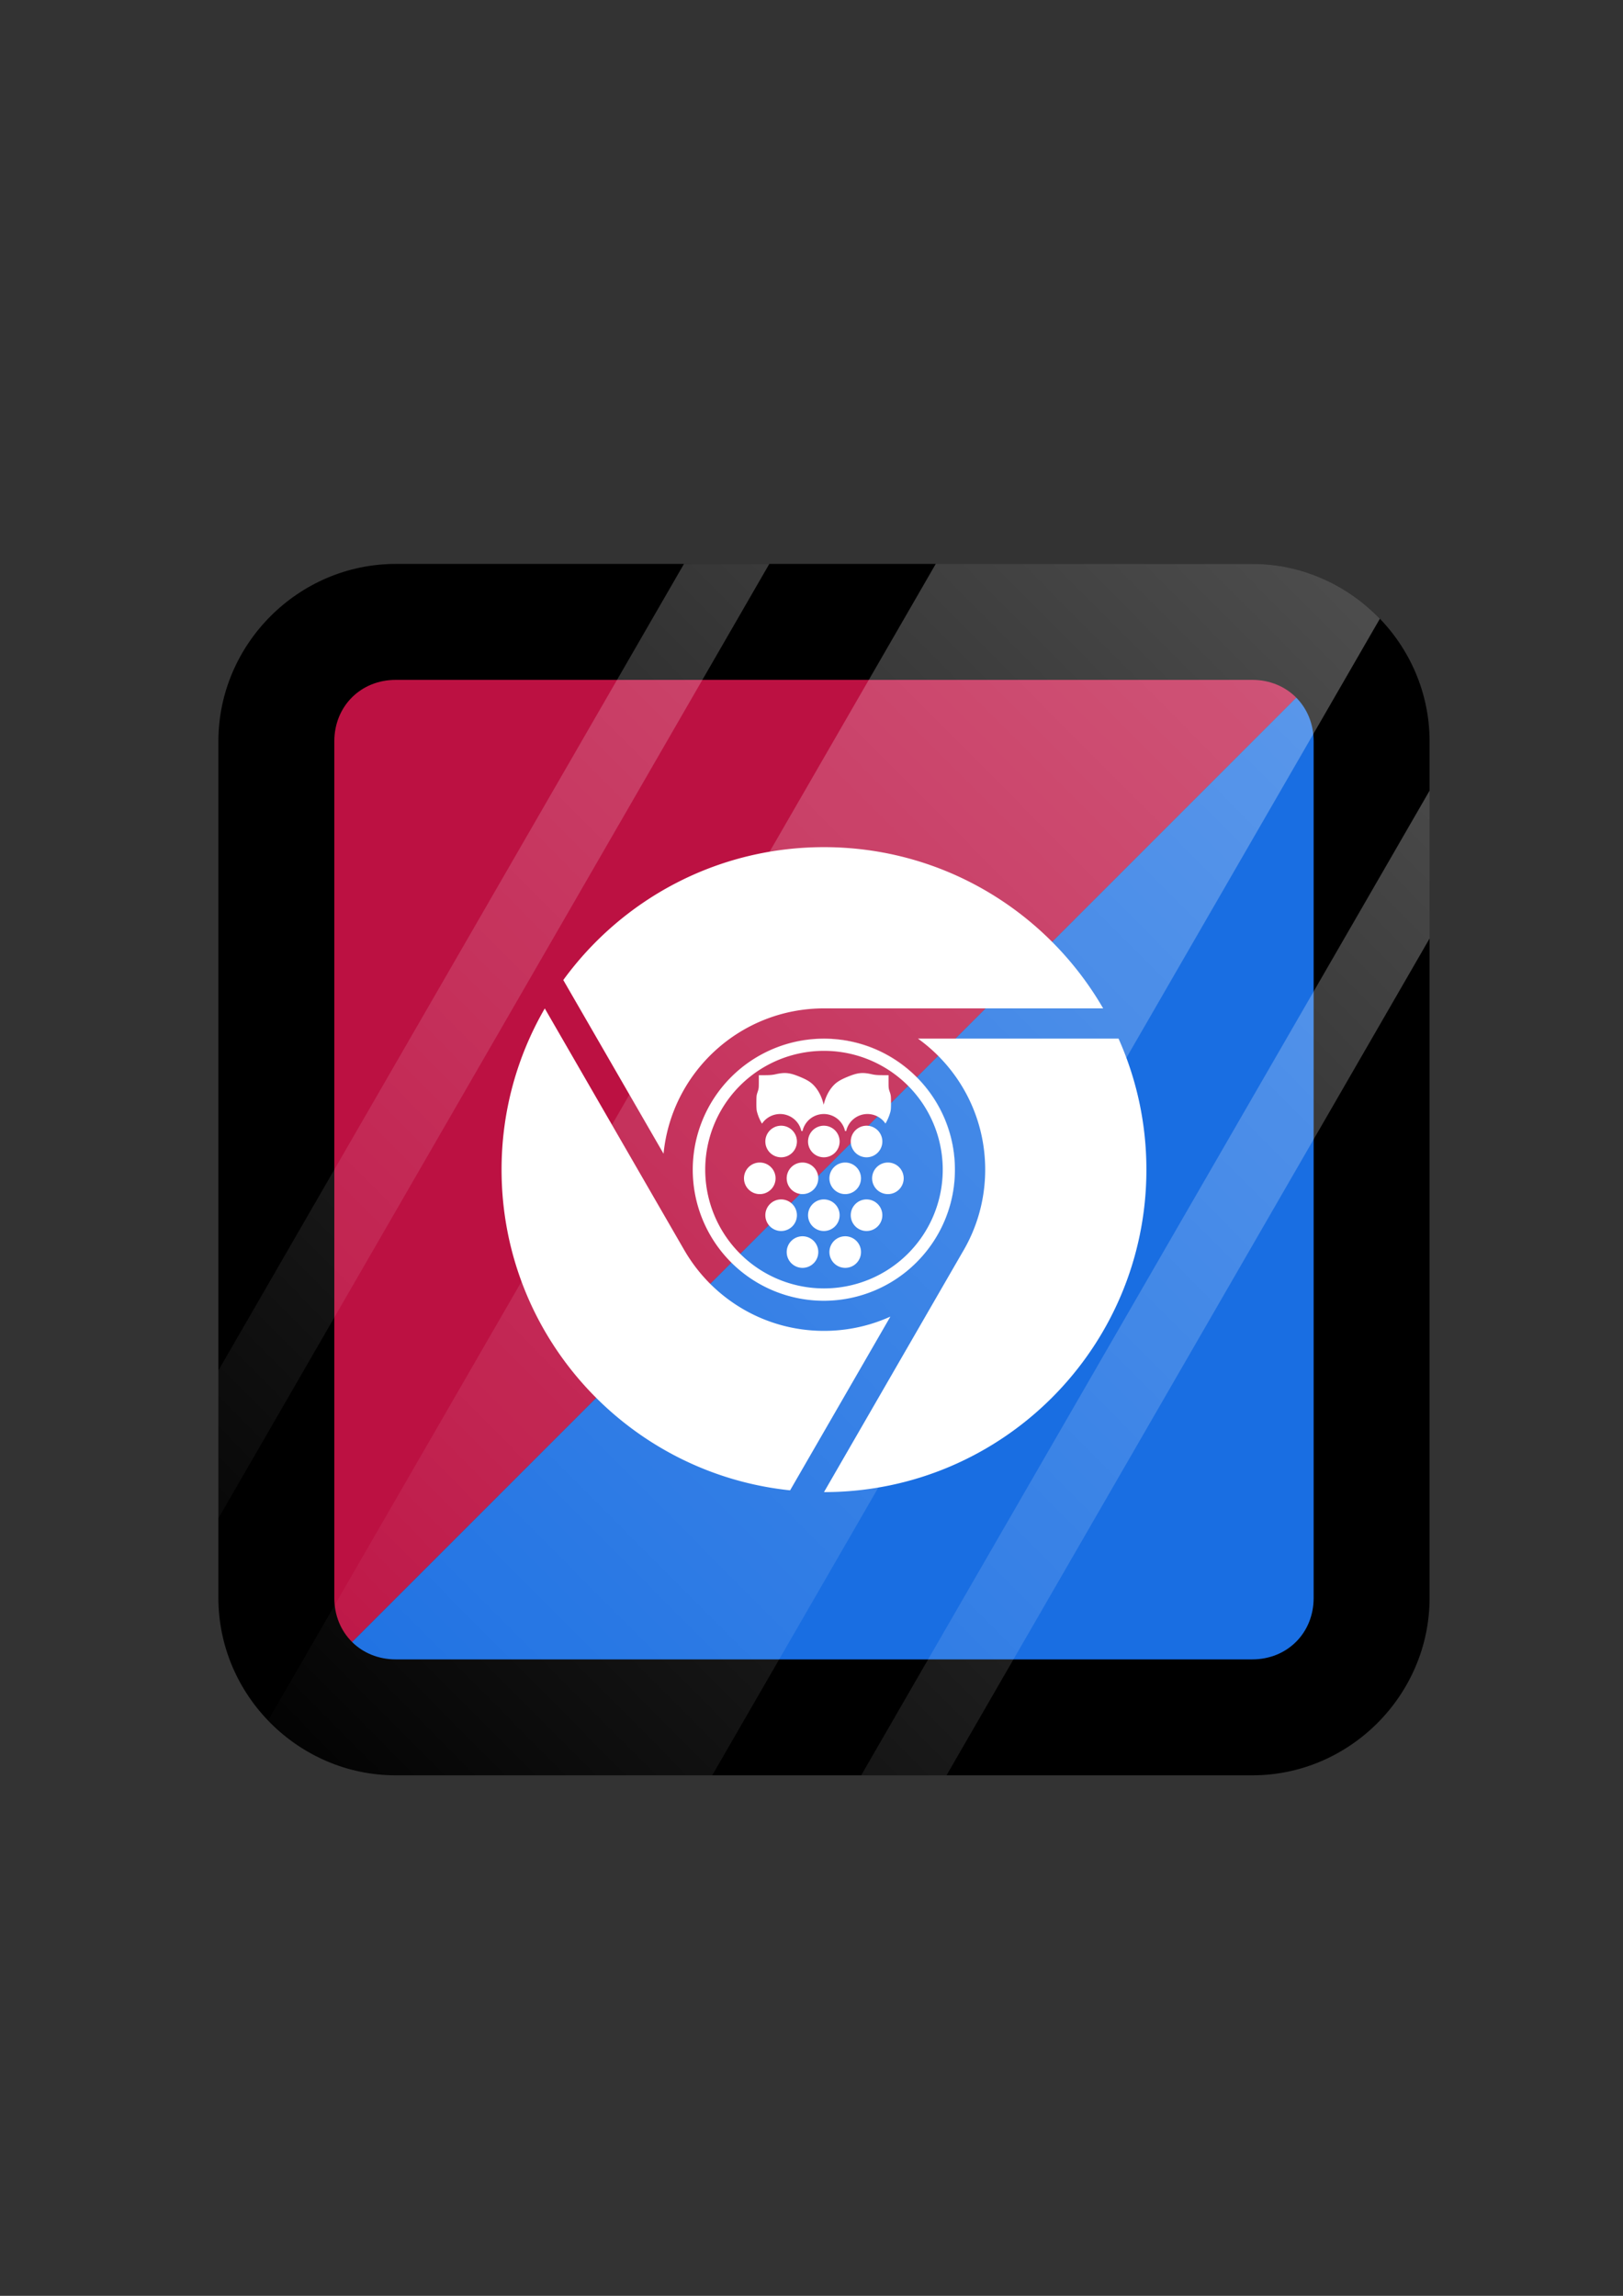 <?xml version="1.0" encoding="UTF-8" standalone="no"?>
<!-- Created with Inkscape (http://www.inkscape.org/) -->

<svg
   width="210mm"
   height="297mm"
   viewBox="0 0 210 297"
   version="1.1"
   id="svg988"
   inkscape:version="1.2.1 (9c6d41e410, 2022-07-14)"
   sodipodi:docname="232308958-35547bb1-74a4-4b33-8126-63b7ebe6a5d9.svg"
   inkscape:export-filename="fullpageos-logo-april-2023-new-rasp.png"
   inkscape:export-xdpi="629.29578"
   inkscape:export-ydpi="629.29578"
   xml:space="preserve"
   xmlns:inkscape="http://www.inkscape.org/namespaces/inkscape"
   xmlns:sodipodi="http://sodipodi.sourceforge.net/DTD/sodipodi-0.dtd"
   xmlns:xlink="http://www.w3.org/1999/xlink"
   xmlns="http://www.w3.org/2000/svg"
   xmlns:svg="http://www.w3.org/2000/svg"><rect x="0" y="0" width="210" height="297" fill="#333333" stroke="none"/><sodipodi:namedview
     id="namedview990"
     pagecolor="#505050"
     bordercolor="#ffffff"
     borderopacity="1"
     inkscape:showpageshadow="0"
     inkscape:pageopacity="0"
     inkscape:pagecheckerboard="1"
     inkscape:deskcolor="#505050"
     inkscape:document-units="mm"
     showgrid="false"
     inkscape:zoom="0.47748556"
     inkscape:cx="388.49343"
     inkscape:cy="723.58209"
     inkscape:window-width="1920"
     inkscape:window-height="1001"
     inkscape:window-x="2391"
     inkscape:window-y="-9"
     inkscape:window-maximized="1"
     inkscape:current-layer="svg988"
     showguides="true"><sodipodi:guide
       position="105.106,134.199"
       orientation="0,-1"
       id="guide3166"
       inkscape:locked="false" /><sodipodi:guide
       position="106.575,134.884"
       orientation="1,0"
       id="guide3168"
       inkscape:locked="false" /><sodipodi:guide
       position="109.808,144.386"
       orientation="0,-1"
       id="guide3170"
       inkscape:locked="false" /><sodipodi:guide
       position="107.534,135.821"
       orientation="0,-1"
       id="guide3174"
       inkscape:locked="false" /></sodipodi:namedview><defs
     id="defs985"><linearGradient
       inkscape:collect="always"
       xlink:href="#linearGradient13030"
       id="linearGradient940"
       gradientUnits="userSpaceOnUse"
       x1="623.015"
       y1="-263.68"
       x2="567.678"
       y2="-58.961"
       gradientTransform="rotate(30,-240.622,-921.219)" /><linearGradient
       inkscape:collect="always"
       id="linearGradient13030"><stop
         style="stop-color:#ffffff;stop-opacity:1;"
         offset="0"
         id="stop13026" /><stop
         style="stop-color:#ffffff;stop-opacity:0;"
         offset="1"
         id="stop13028" /></linearGradient></defs><g
     inkscape:label="Layer 1"
     inkscape:groupmode="layer"
     id="layer1"
     inkscape:export-filename="layer1.svg"
     inkscape:export-xdpi="82.937805"
     inkscape:export-ydpi="82.937805"><g
       id="g1837"
       transform="rotate(-135,106.615,151.311)"><path
         id="path901-06-7"
         style="color:#000000;display:inline;fill:#bc1142;stroke-width:15"
         d="m 106.575,245.132 c 3.961,0.01 7.926,-1.501 10.961,-4.536 l 78.364,-78.364 c 6.051,-6.051 6.051,-15.793 0,-21.844 L 117.536,62.025 c -3.035,-3.035 -7,-4.546 -10.961,-4.536 z" /><path
         id="path1832"
         style="color:#000000;display:inline;fill:#196ee2;fill-opacity:1;stroke-width:15"
         d="M 106.575,245.132 V 57.489 c -3.935,0.01 -7.867,1.52 -10.883,4.536 L 17.329,140.389 c -6.051,6.051 -6.051,15.793 0,21.844 l 78.364,78.364 c 3.015,3.015 6.947,4.526 10.883,4.536 z" /></g><path
       style="color:#000000;display:inline;fill:#000000"
       d="m 51.203,72.953 c -12.582,0 -22.945,10.363 -22.945,22.945 V 206.723 c 0,12.582 10.363,22.945 22.945,22.945 h 110.824 c 12.582,0 22.945,-10.363 22.945,-22.945 V 95.898 c 0,-12.582 -10.363,-22.945 -22.945,-22.945 z m 0,15 h 110.824 c 4.532,0 7.945,3.414 7.945,7.945 V 206.723 c 0,4.532 -3.414,7.945 -7.945,7.945 H 51.203 c -4.532,0 -7.945,-3.414 -7.945,-7.945 V 95.898 c 0,-4.532 3.414,-7.945 7.945,-7.945 z"
       id="path903-40-5" /><path
       id="path34-4-1-3"
       style="display:inline;fill:#ffffff;stroke-width:0.163"
       d="M 106.614 109.592 C 92.745 109.592 80.467 116.368 72.884 126.783 L 85.857 149.253 C 86.89 138.699 95.789 130.452 106.614 130.451 L 106.615 130.451 L 142.738 130.451 C 135.523 117.986 122.053 109.592 106.614 109.592 z M 70.489 130.457 C 66.94 136.593 64.897 143.711 64.897 151.31 L 64.897 151.311 C 64.897 172.87 81.251 190.607 102.231 192.799 L 115.207 170.323 C 112.587 171.509 109.678 172.169 106.615 172.169 C 98.895 172.169 92.157 167.973 88.551 161.739 C 88.505 161.66 88.457 161.582 88.412 161.501 L 70.489 130.457 z M 106.614 134.363 C 103.779 134.363 101.106 135.06 98.758 136.291 A 16.959 16.953 0 0 1 106.594 134.37 A 16.959 16.953 0 0 1 106.614 134.37 A 16.959 16.953 0 0 1 123.553 151.322 A 16.959 16.953 0 0 1 119.304 162.543 C 121.954 159.553 123.563 155.62 123.563 151.311 C 123.563 141.951 115.975 134.363 106.615 134.363 L 106.614 134.363 z M 118.776 134.363 C 124.043 138.149 127.474 144.329 127.474 151.311 C 127.474 155.223 126.396 158.883 124.522 162.012 L 106.615 193.028 C 129.655 193.028 148.333 174.35 148.333 151.311 C 148.333 145.274 147.04 139.542 144.73 134.363 L 118.776 134.363 z M 98.667 136.339 C 98.12 136.63 97.59 136.95 97.081 137.298 A 16.959 16.953 0 0 1 98.667 136.339 z M 96.84 137.464 C 96.385 137.786 95.947 138.129 95.528 138.492 A 16.959 16.953 0 0 1 96.84 137.464 z M 95.166 138.815 C 94.804 139.146 94.457 139.494 94.125 139.856 A 16.959 16.953 0 0 1 95.166 138.815 z M 93.682 140.359 C 93.398 140.695 93.125 141.041 92.867 141.399 A 16.959 16.953 0 0 1 93.682 140.359 z M 92.434 142.029 C 92.209 142.37 91.998 142.721 91.798 143.08 A 16.959 16.953 0 0 1 92.434 142.029 z M 91.396 143.846 C 91.229 144.187 91.073 144.534 90.928 144.887 A 16.959 16.953 0 0 1 91.396 143.846 z M 90.592 145.775 C 90.481 146.097 90.38 146.423 90.288 146.754 A 16.959 16.953 0 0 1 90.592 145.775 z M 90.02 147.854 C 89.97 148.094 89.927 148.337 89.887 148.581 A 16.959 16.953 0 0 1 90.02 147.854 z M 119.269 162.583 A 16.959 16.953 0 0 1 117.883 163.968 C 118.371 163.534 118.834 163.071 119.269 162.583 z M 117.792 164.049 A 16.959 16.953 0 0 1 116.286 165.228 C 116.81 164.863 117.313 164.469 117.792 164.049 z M 116.17 165.309 A 16.959 16.953 0 0 1 114.545 166.291 C 115.106 165.993 115.649 165.665 116.17 165.309 z M 97.621 165.674 C 97.786 165.777 97.952 165.878 98.121 165.975 A 16.959 16.953 0 0 1 97.621 165.674 z M 114.407 166.364 A 16.959 16.953 0 0 1 112.698 167.132 C 113.284 166.907 113.855 166.651 114.407 166.364 z M 99.252 166.575 C 99.538 166.714 99.828 166.845 100.122 166.967 A 16.959 16.953 0 0 1 99.252 166.575 z M 112.517 167.202 A 16.959 16.953 0 0 1 110.796 167.738 C 111.382 167.589 111.956 167.41 112.517 167.202 z M 100.987 167.3 C 101.368 167.434 101.755 167.555 102.148 167.662 A 16.959 16.953 0 0 1 100.987 167.3 z M 110.495 167.811 A 16.959 16.953 0 0 1 108.882 168.107 C 109.429 168.034 109.967 167.935 110.495 167.811 z M 102.954 167.86 C 103.348 167.946 103.747 168.019 104.15 168.078 A 16.959 16.953 0 0 1 102.954 167.86 z M 108.376 168.168 A 16.959 16.953 0 0 1 106.937 168.254 C 107.422 168.245 107.902 168.216 108.376 168.168 z M 104.912 168.173 C 105.339 168.216 105.771 168.241 106.207 168.252 A 16.959 16.953 0 0 1 104.912 168.173 z " /><path
       id="ellipse4524"
       style="display:inline;fill:#ffffff;stroke:none;stroke-width:0.262;stroke-opacity:1;fill-opacity:1"
       d="M 106.594 134.37 A 16.959 16.953 0 0 0 89.635 151.322 A 16.959 16.953 0 0 0 106.594 168.275 A 16.959 16.953 0 0 0 123.553 151.322 A 16.959 16.953 0 0 0 106.594 134.37 z M 106.615 135.944 A 15.366 15.366 0 0 1 121.981 151.31 A 15.366 15.366 0 0 1 106.615 166.676 A 15.366 15.366 0 0 1 91.249 151.31 A 15.366 15.366 0 0 1 106.615 135.944 z M 101.485 138.814 L 101.485 138.814 C 101.152 138.819 100.8 138.871 100.377 138.966 C 99.958 139.06 99.663 139.087 99.014 139.091 L 98.185 139.095 L 98.185 139.95 C 98.185 140.753 98.176 140.831 98.03 141.259 C 97.883 141.687 97.873 141.765 97.868 142.622 C 97.865 143.335 97.884 143.604 97.958 143.87 C 98.107 144.409 98.324 144.911 98.595 145.364 A 2.821 2.821 0 0 1 100.936 144.116 A 2.821 2.821 0 0 1 103.688 146.317 L 103.838 146.317 A 2.821 2.821 0 0 1 106.576 144.117 A 2.821 2.821 0 0 1 106.587 144.116 A 2.821 2.821 0 0 1 109.34 146.317 L 109.488 146.317 A 2.821 2.821 0 0 1 112.238 144.116 A 2.821 2.821 0 0 1 114.569 145.349 C 114.836 144.9 115.05 144.402 115.198 143.869 C 115.271 143.603 115.29 143.335 115.286 142.621 C 115.281 141.765 115.272 141.686 115.126 141.258 C 114.98 140.831 114.97 140.753 114.97 139.95 L 114.97 139.095 L 114.142 139.09 C 113.492 139.087 113.197 139.06 112.778 138.966 C 112.32 138.863 111.945 138.81 111.586 138.814 L 111.586 138.814 C 111.063 138.819 110.575 138.943 109.91 139.204 C 108.84 139.625 108.294 139.945 107.856 140.41 C 107.246 141.058 106.814 141.91 106.577 142.919 C 106.341 141.91 105.908 141.058 105.298 140.41 C 104.861 139.945 104.316 139.624 103.245 139.204 C 102.546 138.929 102.041 138.806 101.485 138.814 z M 101.07 145.629 A 2.044 2.044 0 0 0 99.027 147.673 A 2.044 2.044 0 0 0 101.07 149.716 A 2.044 2.044 0 0 0 103.114 147.673 A 2.044 2.044 0 0 0 101.07 145.629 z M 106.597 145.629 A 2.044 2.044 0 0 0 104.553 147.673 A 2.044 2.044 0 0 0 106.597 149.716 A 2.044 2.044 0 0 0 108.64 147.673 A 2.044 2.044 0 0 0 106.597 145.629 z M 112.123 145.629 A 2.044 2.044 0 0 0 110.079 147.673 A 2.044 2.044 0 0 0 112.123 149.716 A 2.044 2.044 0 0 0 114.166 147.673 A 2.044 2.044 0 0 0 112.123 145.629 z M 98.307 150.391 A 2.044 2.044 0 0 0 96.264 152.435 A 2.044 2.044 0 0 0 98.307 154.478 A 2.044 2.044 0 0 0 100.351 152.435 A 2.044 2.044 0 0 0 98.307 150.391 z M 103.833 150.391 A 2.044 2.044 0 0 0 101.79 152.435 A 2.044 2.044 0 0 0 103.833 154.478 A 2.044 2.044 0 0 0 105.877 152.435 A 2.044 2.044 0 0 0 103.833 150.391 z M 109.36 150.391 A 2.044 2.044 0 0 0 107.316 152.435 A 2.044 2.044 0 0 0 109.36 154.478 A 2.044 2.044 0 0 0 111.404 152.435 A 2.044 2.044 0 0 0 109.36 150.391 z M 114.886 150.391 A 2.044 2.044 0 0 0 112.843 152.435 A 2.044 2.044 0 0 0 114.886 154.478 A 2.044 2.044 0 0 0 116.929 152.435 A 2.044 2.044 0 0 0 114.886 150.391 z M 101.07 155.164 A 2.044 2.044 0 0 0 99.027 157.207 A 2.044 2.044 0 0 0 101.07 159.251 A 2.044 2.044 0 0 0 103.114 157.207 A 2.044 2.044 0 0 0 101.07 155.164 z M 106.597 155.164 A 2.044 2.044 0 0 0 106.198 155.203 A 2.044 2.044 0 0 0 105.814 155.319 A 2.044 2.044 0 0 0 105.461 155.508 A 2.044 2.044 0 0 0 104.897 156.072 A 2.044 2.044 0 0 0 104.553 157.207 A 2.044 2.044 0 0 0 105.814 159.095 A 2.044 2.044 0 0 1 105.815 159.095 A 2.044 2.044 0 0 0 106.198 159.211 A 2.044 2.044 0 0 1 106.198 159.211 A 2.044 2.044 0 0 0 106.597 159.251 A 2.044 2.044 0 0 0 106.996 159.211 A 2.044 2.044 0 0 0 107.379 159.095 A 2.044 2.044 0 0 0 108.041 158.652 A 2.044 2.044 0 0 1 108.042 158.652 A 2.044 2.044 0 0 0 108.64 157.207 A 2.044 2.044 0 0 0 108.041 155.762 A 2.044 2.044 0 0 0 107.935 155.663 A 2.044 2.044 0 0 1 107.934 155.663 A 2.044 2.044 0 0 0 107.821 155.571 A 2.044 2.044 0 0 0 107.311 155.293 A 2.044 2.044 0 0 0 107.031 155.211 A 2.044 2.044 0 0 1 107.031 155.211 A 2.044 2.044 0 0 0 106.888 155.185 A 2.044 2.044 0 0 0 106.597 155.164 z M 112.123 155.164 A 2.044 2.044 0 0 0 110.079 157.207 A 2.044 2.044 0 0 0 112.123 159.251 A 2.044 2.044 0 0 0 114.166 157.207 A 2.044 2.044 0 0 0 112.123 155.164 z M 103.836 159.931 A 2.044 2.044 0 0 0 101.792 161.975 A 2.044 2.044 0 0 0 103.836 164.018 A 2.044 2.044 0 0 0 105.879 161.975 A 2.044 2.044 0 0 0 103.836 159.931 z M 109.362 159.931 A 2.044 2.044 0 0 0 107.319 161.975 A 2.044 2.044 0 0 0 109.362 164.018 A 2.044 2.044 0 0 0 111.406 161.975 A 2.044 2.044 0 0 0 109.362 159.931 z " /></g><path
     id="rect957-47-9"
     style="display:inline;opacity:0.3;fill:url(#linearGradient940);fill-opacity:1;stroke:none;stroke-width:21.46;stroke-dasharray:none;stroke-opacity:1"
     d="M 88.498,72.953 28.258,177.291 v 19.126 L 99.54,72.953 Z m 32.577,0 -86.384,149.622 c 4.187,4.358 10.055,7.092 16.513,7.092 H 92.155 L 178.54,80.045 c -4.188,-4.358 -10.056,-7.092 -16.513,-7.092 z m 63.898,29.331 -73.545,127.383 h 11.043 l 62.502,-108.256 z" /></svg>
